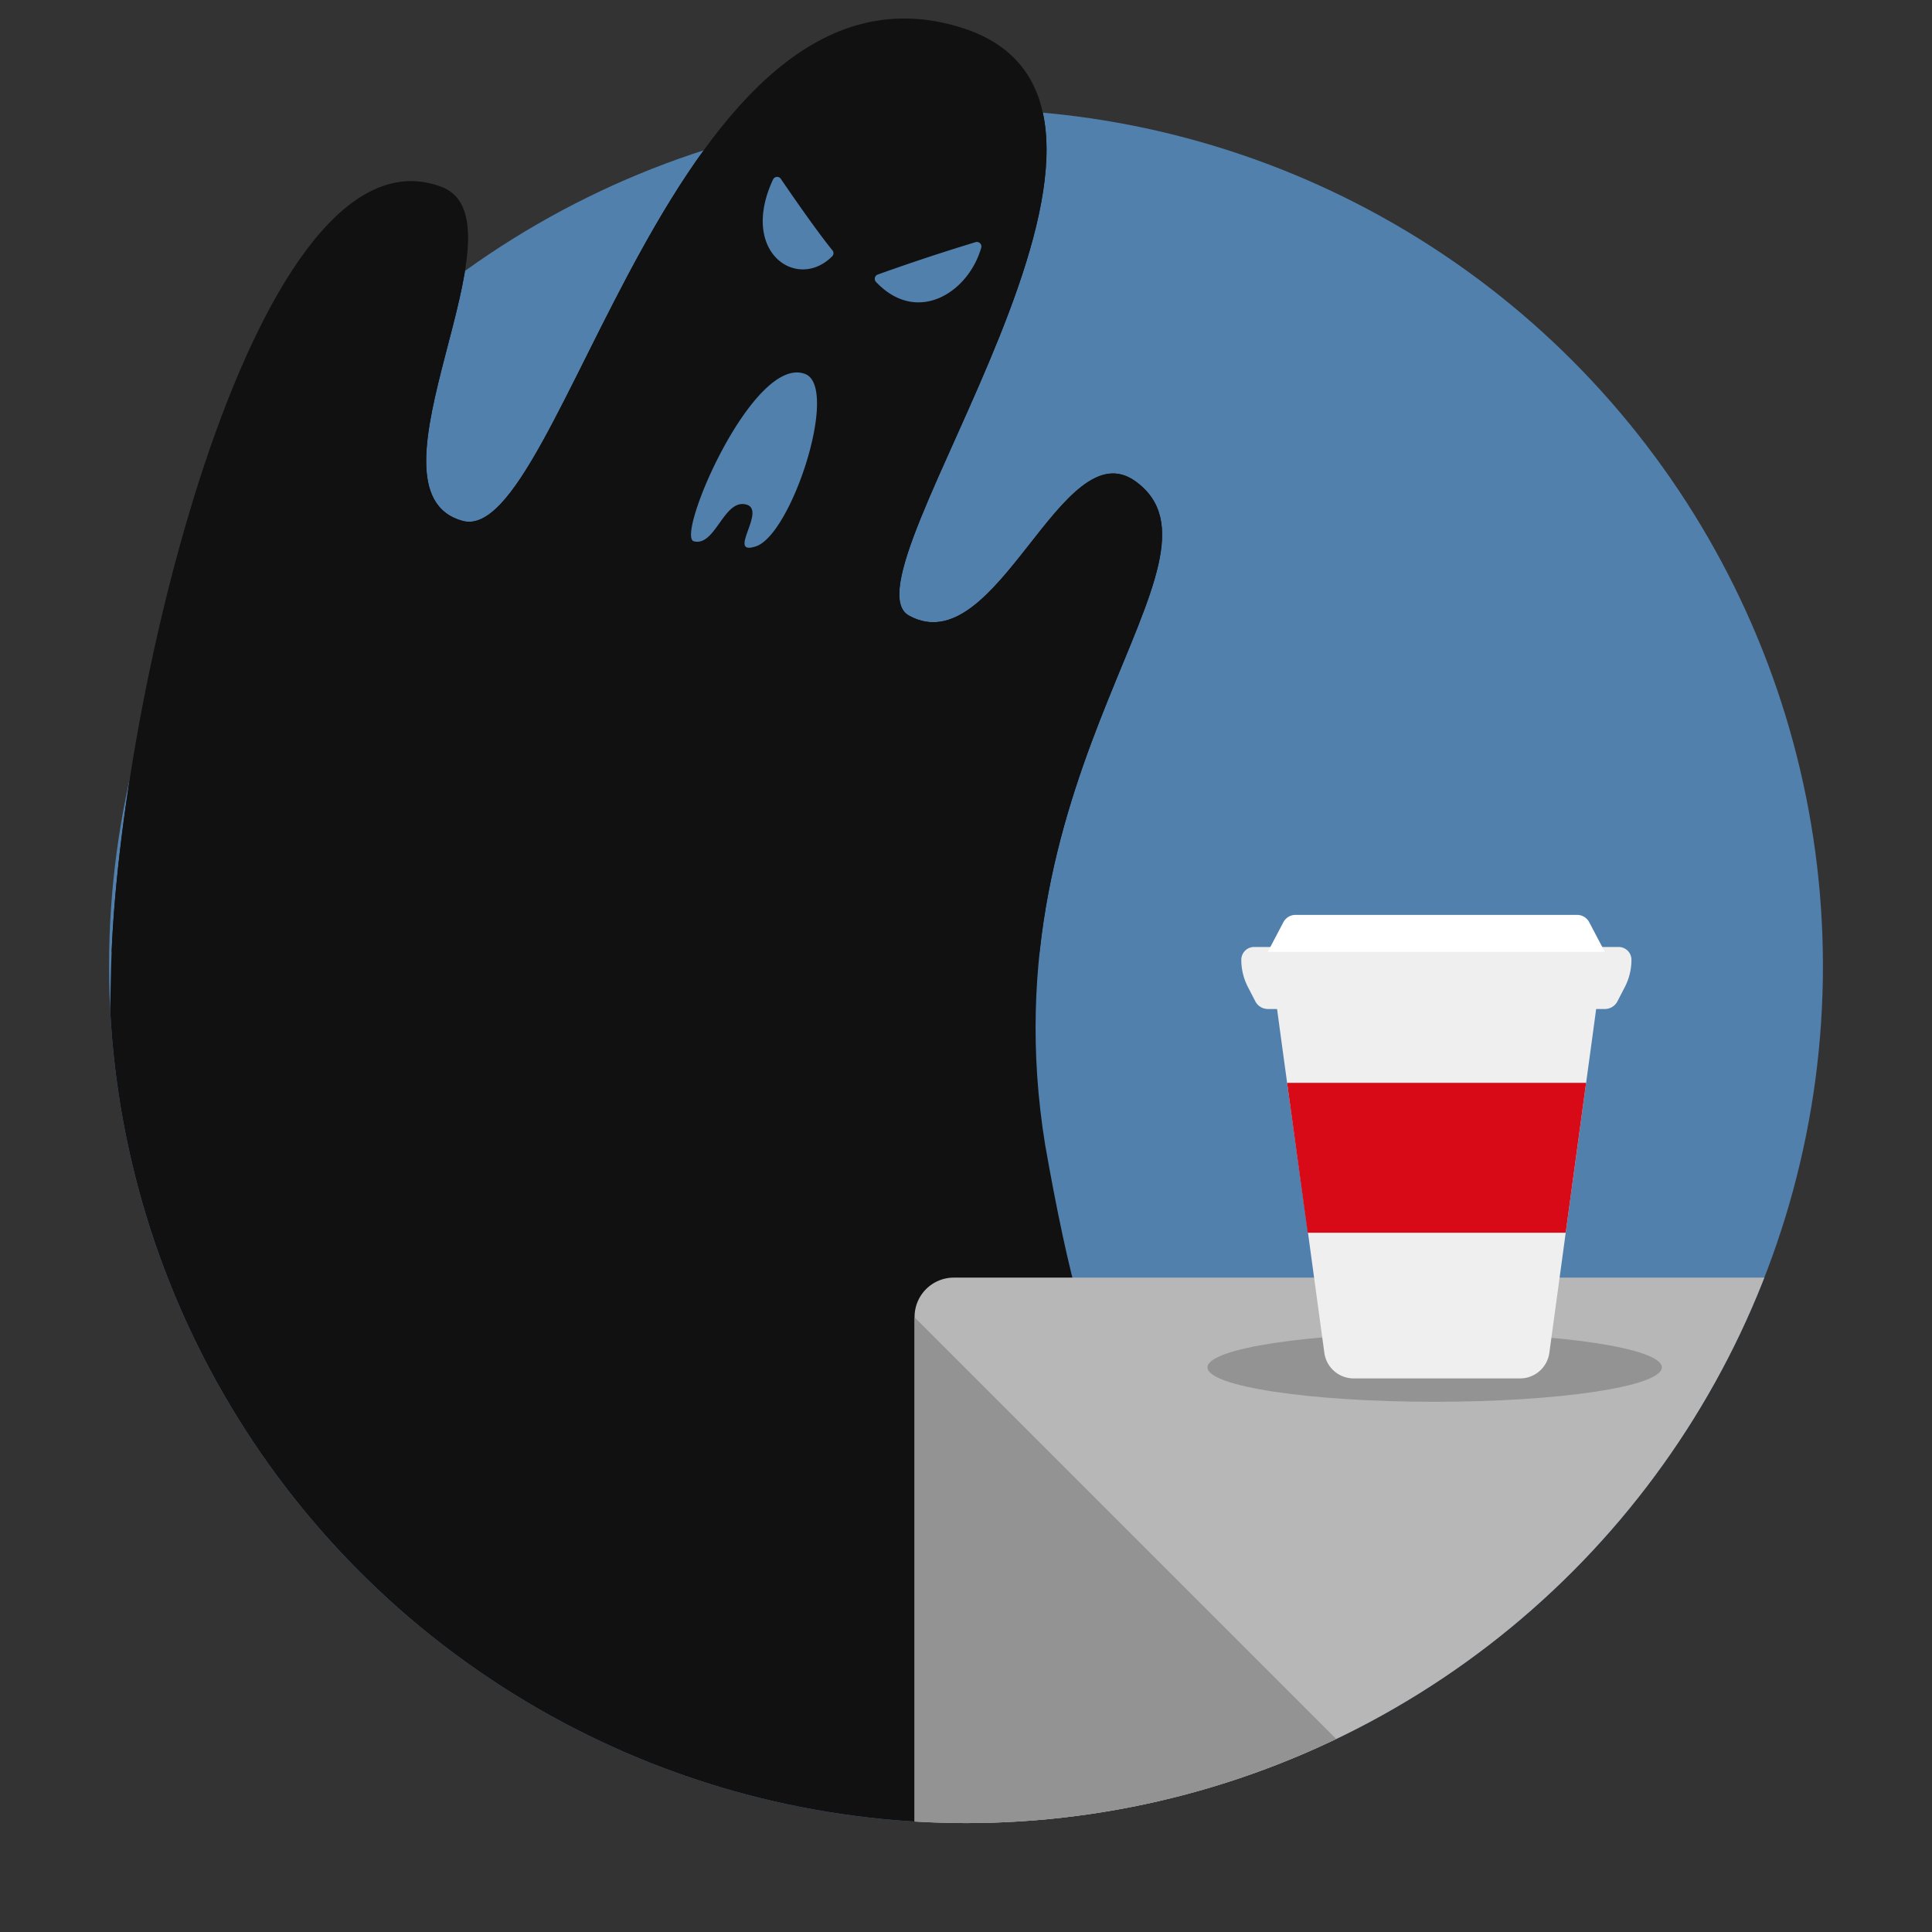 <svg xmlns="http://www.w3.org/2000/svg" id="design" viewBox="0 0 124 124"><rect x="0" y="0" width="124" height="124" fill="#333333" stroke="none"/><defs><style>.cls-1{fill:none;}.cls-2{fill:#5180ad;}.cls-3{clip-path:url(#clip-path);}.cls-4{fill:#111;}.cls-5{fill:#b0bec5;}.cls-6{fill:#b7b7b7;}.cls-7{fill:#939393;}.cls-8{clip-path:url(#clip-path-2);}.cls-9{fill:#efefef;}.cls-10{fill:#fff;}.cls-11{fill:#d90a17;}</style><clipPath id="clip-path"><circle cx="62" cy="62.01" r="55" class="cls-1"/></clipPath><clipPath id="clip-path-2"><path d="M5.5.01h71.36v61.08H5.5z" class="cls-1"/></clipPath></defs><circle cx="62" cy="62.01" r="55" class="cls-2"/><g class="cls-3"><path d="M72.89 30.9c-4.74-3.45-8.9 11.73-14.55 8.61-4.66-2.57 19-32.65 3.48-37.7-18.6-6-25.74 33.4-32.14 31.62C22.74 31.5 34.1 14.25 28.36 12 16.56 7.51 7.59 44.39 7.13 62.09c-.67 25.66 2.25 46.73 8.6 73.68L86.11 108C72.75 96.28 70 90 67.08 73.48 63.13 49.19 79.8 35.93 72.89 30.9z" class="cls-4"/><path d="M50.11 11.47c.64.94 2.25 3.28 3.31 4.59a.28.28 0 0 1 0 .38c-2.23 2.27-6-.22-3.8-4.93a.29.29 0 0 1 .49-.04zM56.34 17.62c2.09-.75 4.11-1.42 6.28-2.08a.29.29 0 0 1 .36.35c-.82 2.89-4.12 5-6.76 2.2a.29.29 0 0 1 .12-.47zM51.67 24c2.22.84-.85 10.28-3.14 11.06-1.94.66.68-2.29-.61-2.67-1.46-.43-2 2.72-3.39 2.35-1.19-.3 3.81-12 7.14-10.74z" class="cls-5"/><path d="M61.22 82h61.38v39.14H58.7V84.55A2.52 2.52 0 0 1 61.22 82z" class="cls-6"/><path d="M91.67 117.52L58.7 84.55v35.26l32.97-2.29z" class="cls-7"/><ellipse cx="92.08" cy="87.76" class="cls-7" rx="14.58" ry="2.21"/></g><g class="cls-8"><path d="M72.89 30.9c-4.74-3.45-8.9 11.73-14.55 8.61-4.66-2.57 19-32.65 3.48-37.7-18.6-6-25.74 33.4-32.14 31.62C22.74 31.5 34.1 14.25 28.36 12 16.56 7.51 7.59 44.39 7.13 62.09c-.67 25.66 2.25 46.73 8.6 73.68L86.11 108C72.75 96.28 70 90 67.08 73.48 63.13 49.19 79.8 35.93 72.89 30.9z" class="cls-4"/><path d="M50.11 11.47c.64.94 2.25 3.28 3.31 4.59a.28.28 0 0 1 0 .38c-2.23 2.27-6-.22-3.8-4.93a.29.29 0 0 1 .49-.04zM56.34 17.62c2.09-.75 4.11-1.42 6.28-2.08a.29.29 0 0 1 .36.35c-.82 2.89-4.12 5-6.76 2.2a.29.29 0 0 1 .12-.47zM51.67 24c2.22.84-.85 10.28-3.14 11.06-1.94.66.68-2.29-.61-2.67-1.46-.43-2 2.72-3.39 2.35-1.19-.3 3.81-12 7.14-10.74z" class="cls-2"/></g><path d="M102.51 64.28l-.39 2.88-.32 2.34-1.31 9.62-.15 1.11-.9 6.6a1.9 1.9 0 0 1-1.88 1.64h-10.7A1.9 1.9 0 0 1 85 86.83l-.9-6.6-.15-1.11-1.34-9.62-.32-2.34-.39-2.88h20.61z" class="cls-9"/><path d="M103.86 60.78H80.49a.82.82 0 0 0-.82.82 3.79 3.79 0 0 0 .42 1.74l.48.93a.91.91 0 0 0 .81.49H103a.91.91 0 0 0 .81-.49l.48-.93a3.79 3.79 0 0 0 .42-1.74.82.82 0 0 0-.85-.82z" class="cls-9"/><path d="M102 59.19a.88.88 0 0 0-.78-.47H83.15a.88.88 0 0 0-.78.47l-1 1.9H103z" class="cls-10"/><path d="M101.8 69.5l-1.31 9.62H83.93l-1.32-9.62h19.19z" class="cls-11"/><path d="M0 0h124v124H0z" class="cls-1"/></svg>
